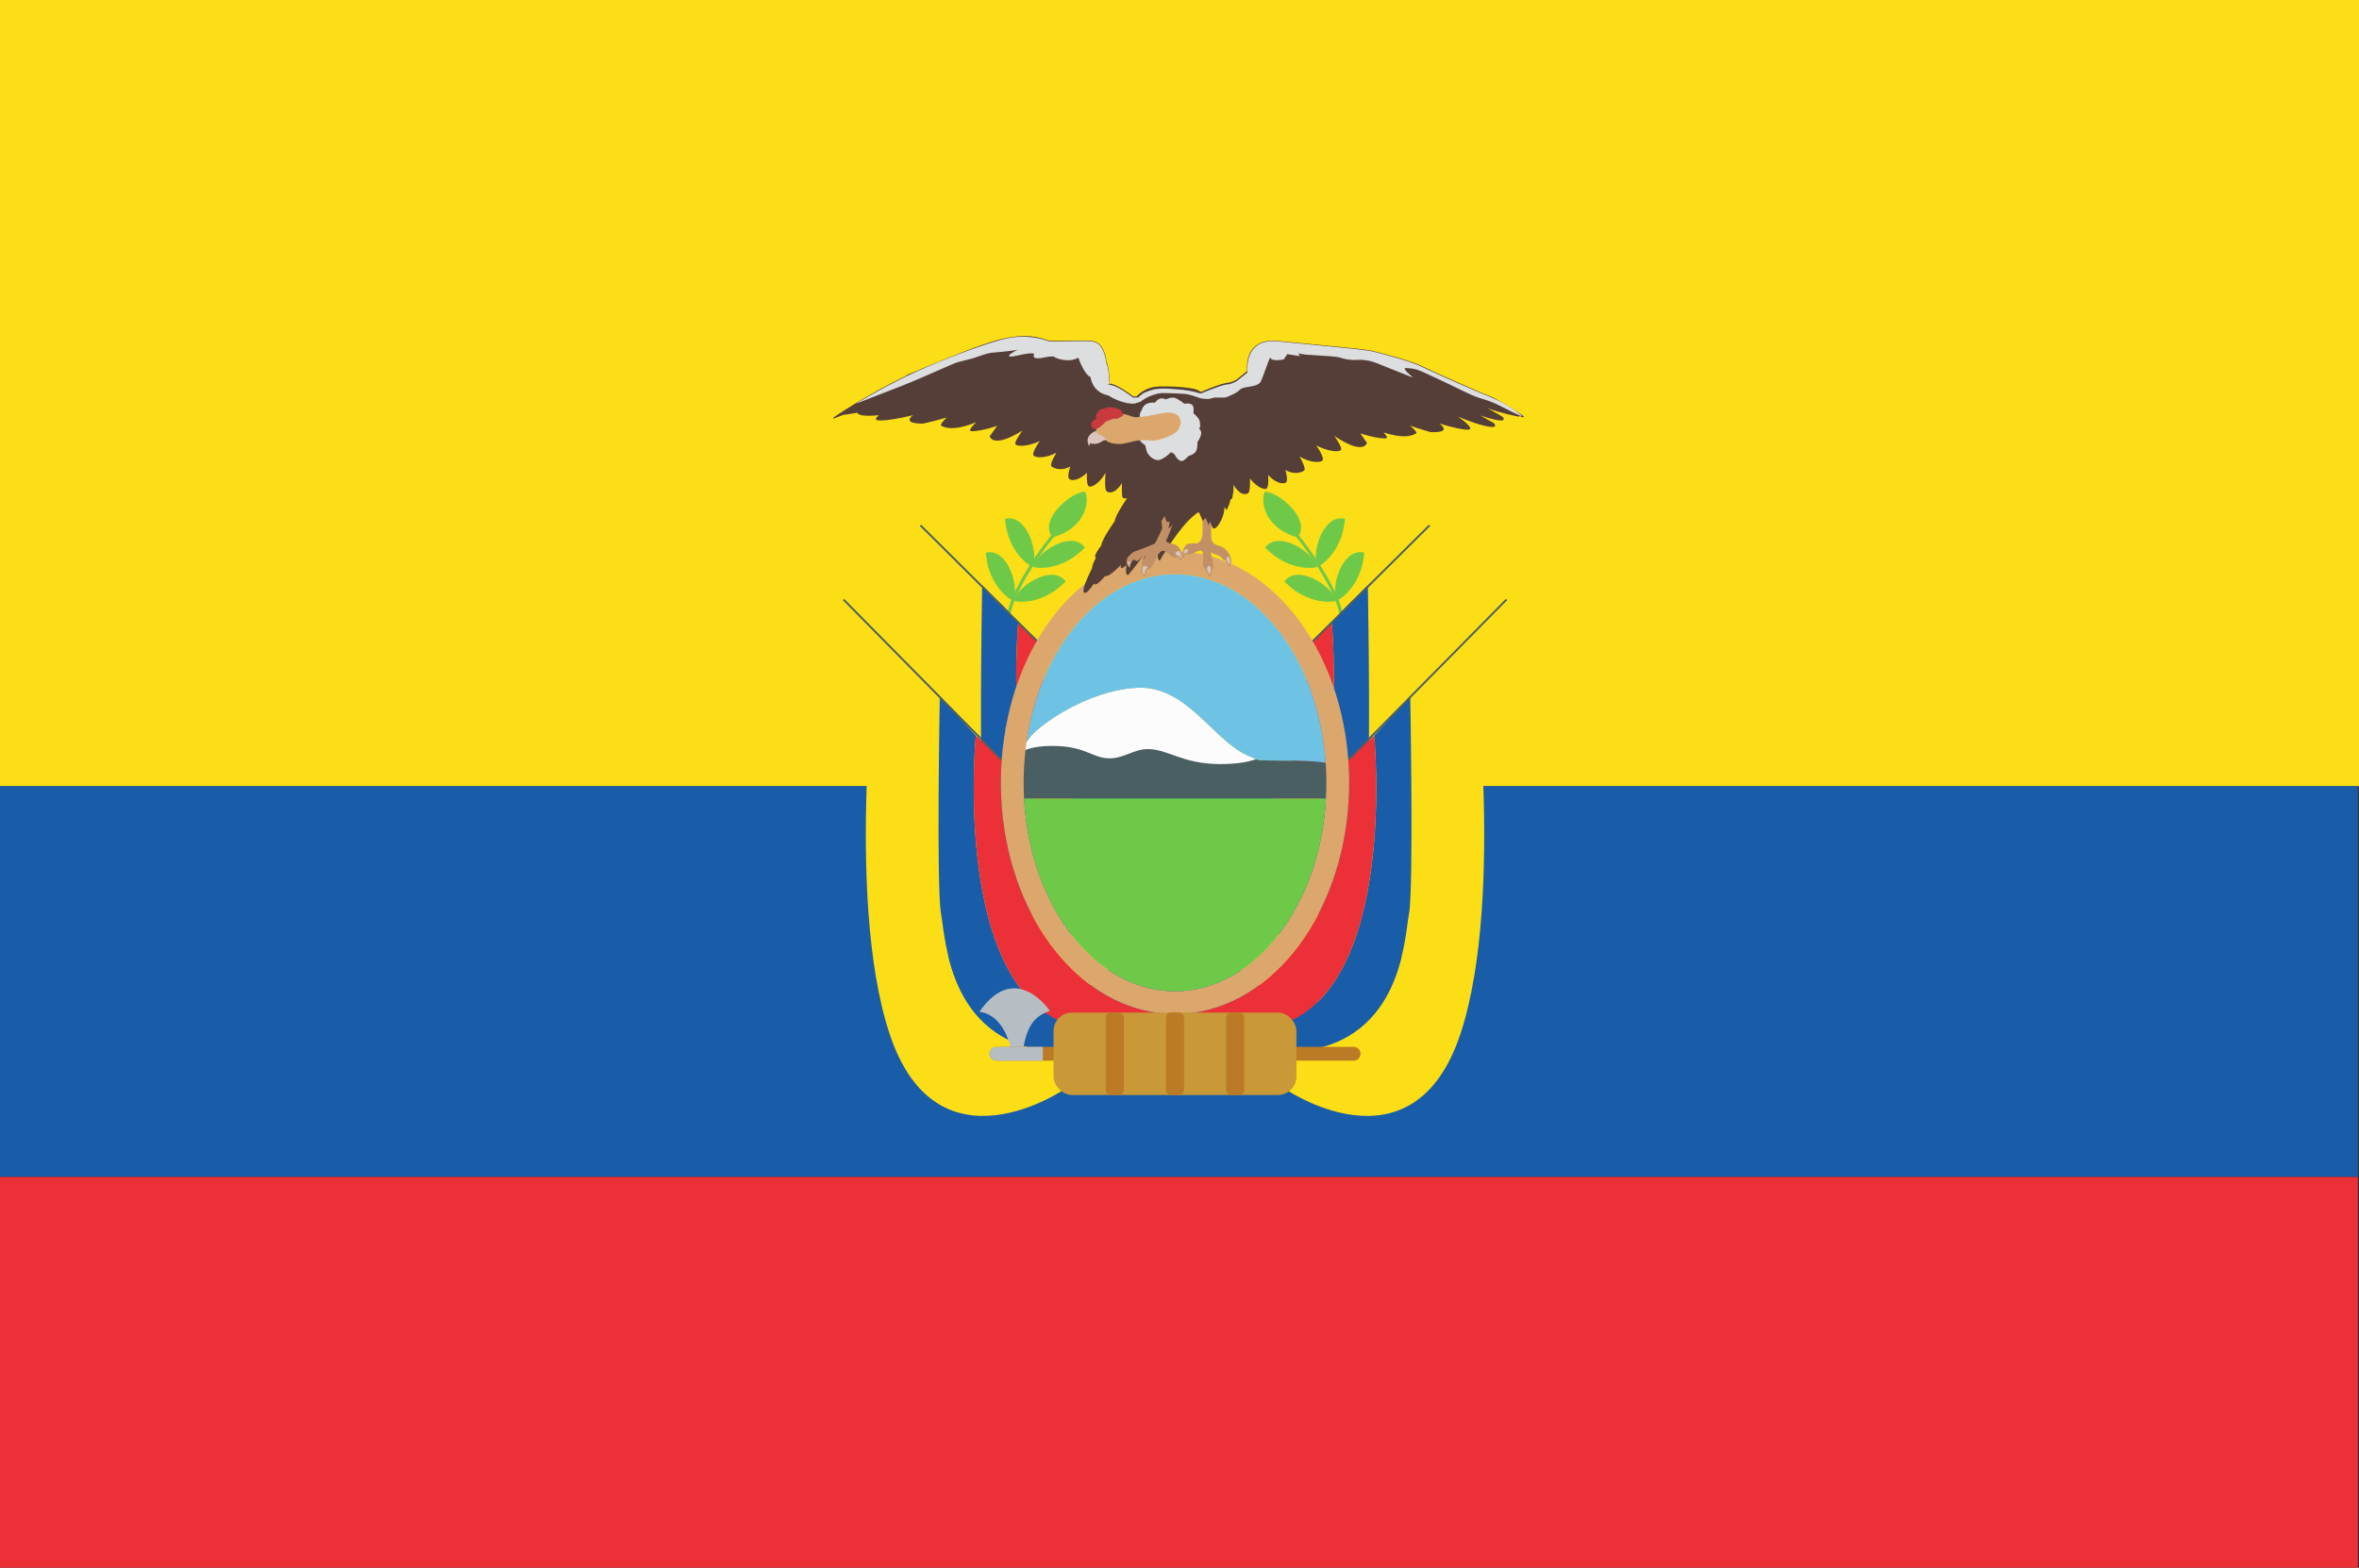 <?xml version="1.0" encoding="UTF-8"?><svg id="Layer_2" xmlns="http://www.w3.org/2000/svg" viewBox="0 0 883.84 587.48"><rect x="0" y="0" width="883.84" height="587.48" fill="#333333" stroke="none"/><defs><style>.cls-1{fill:#6fc949;}.cls-2{fill:#dddedf;}.cls-3{fill:#4a5f62;}.cls-4{fill:#c19067;}.cls-5{fill:#ec3037;}.cls-6{fill:#c9393e;}.cls-7{fill:#b6bec3;}.cls-8{fill:#c99837;}.cls-9{fill:#fcde17;}.cls-10{fill:#dac4bd;}.cls-11{fill:#195da9;}.cls-12{fill:#6ec3e5;}.cls-13{fill:#553e38;}.cls-14{fill:#bb7a26;}.cls-15{fill:#dca76c;}.cls-16{fill:#fcfcfc;}</style></defs><g id="Layer_1-2"><rect class="cls-9" width="883.84" height="294.61"/><rect class="cls-11" y="294.61" width="883.4" height="146.44"/><rect class="cls-5" y="441.05" width="883.4" height="146.44"/><path class="cls-1" d="m377.76,234.88c-.27-.57-.44-1.25-.51-2-.88-9.8,16.16-33.18,21.5-37.56l.76.93c-5.84,4.78-21.86,27.69-21.07,36.52.06.61.19,1.15.4,1.59l-1.09.51Z"/><path class="cls-1" d="m379.75,225.06c-1.02,0-9.28-5.31-10.38-17.46-.01-.17-.03-.33-.05-.5.35-.09.68-.15,1.02-.18,5.53-.5,9.34,7.06,9.89,13.15.17,1.9.02,3.66-.49,4.99Z"/><path class="cls-1" d="m379.75,225.06c.79.64,10.54,1.84,19.14-6.8.12-.12.24-.24.36-.36-.21-.29-.43-.55-.67-.79-3.94-3.92-11.7-.54-16.01,3.79-1.35,1.35-2.36,2.8-2.81,4.15Z"/><path class="cls-1" d="m386.97,212.36c-1.02,0-9.28-5.31-10.38-17.46-.01-.17-.03-.33-.05-.5.35-.09.68-.15,1.02-.18,5.53-.5,9.34,7.06,9.89,13.15.17,1.9.02,3.66-.49,4.99Z"/><path class="cls-1" d="m386.97,212.36c.79.64,10.54,1.84,19.14-6.8.12-.12.24-.24.36-.36-.21-.29-.43-.55-.67-.79-3.94-3.92-11.7-.54-16.01,3.79-1.35,1.35-2.36,2.8-2.81,4.15Z"/><path class="cls-1" d="m406.53,184.21c1.58,2.51,1.11,12.9-11.27,16.89-.16.05-.77.17-.92.26-4.1-4.84,1.99-12.18,7.47-15.44,1.64-.98,3.29-1.6,4.71-1.71Z"/><path class="cls-1" d="m502.72,234.88c.27-.57.44-1.25.51-2,.88-9.8-16.16-33.18-21.5-37.56l-.76.93c5.84,4.78,21.86,27.69,21.07,36.52-.06.61-.19,1.15-.4,1.59l1.09.51Z"/><path class="cls-1" d="m500.72,225.06c1.02,0,9.28-5.31,10.38-17.46.01-.17.03-.33.05-.5-.35-.09-.68-.15-1.02-.18-5.53-.5-9.34,7.06-9.89,13.15-.17,1.9-.02,3.66.49,4.99Z"/><path class="cls-1" d="m500.72,225.06c-.79.64-10.54,1.84-19.14-6.8-.12-.12-.24-.24-.36-.36.21-.29.43-.55.67-.79,3.94-3.92,11.7-.54,16.01,3.79,1.35,1.35,2.36,2.8,2.81,4.15Z"/><path class="cls-1" d="m493.5,212.36c1.02,0,9.28-5.31,10.38-17.46.01-.17.03-.33.05-.5-.35-.09-.68-.15-1.02-.18-5.53-.5-9.34,7.06-9.89,13.15-.17,1.9-.02,3.66.49,4.99Z"/><path class="cls-1" d="m493.5,212.36c-.79.64-10.54,1.84-19.14-6.8-.12-.12-.24-.24-.36-.36.21-.29.43-.55.67-.79,3.94-3.92,11.7-.54,16.01,3.79,1.35,1.35,2.36,2.8,2.81,4.15Z"/><path class="cls-1" d="m473.94,184.21c-1.58,2.51-1.11,12.9,11.27,16.89.16.05.77.17.92.26,4.1-4.84-1.99-12.18-7.47-15.44-1.64-.98-3.29-1.6-4.71-1.71Z"/><path class="cls-9" d="m415.54,365.25s-48.56,34.13-66.46-20.57c-16.24-49.68-5.18-140.17-4.26-147.35.04-.3.06-.46.06-.46l8.76,8.2,14.34,14.24c0,.27,0,.6-.02.99-.18,11.12-1.12,70.76.49,79.67,1.79,9.84,2.94,50.12,44.82,51.82l.18,1.09,2.08,12.38Z"/><path class="cls-11" d="m418.05,342.11l-1.56,3.66-3.03,7.1-.18-1.09c-41.88-1.7-43.03-41.97-44.82-51.82-1.61-8.91-.68-68.55-.49-79.67.01-.39.01-.72.02-.99l8.19,8.13,5.34,5.83s-.01.15-.04.43c-.6,6.98-7.47,95.85,36.58,108.42Z"/><path class="cls-5" d="m416.48,345.77l1.56-3.66c-45.86-13.08-36.54-108.85-36.54-108.85l9.69,9.06c-.21,2.82-.32,5.69-.32,8.59,0,.74,0,1.47.02,2.2.02,1.24.06,2.46.14,3.68,2.14,42.55,27.41,76.68,59.26,80.43l7.08,8.63-40.89-.08Z"/><polygon class="cls-3" points="391.45 242.59 390.94 243.1 381.47 233.7 367.96 220.29 344.82 197.32 344.62 197.12 344.88 196.87 345.13 196.62 353.64 205.06 367.98 219.3 376.17 227.43 390.79 241.95 391.2 242.34 391.45 242.59"/><path class="cls-9" d="m399.65,407.65s-48.56,34.13-66.46-20.57c-16.93-51.76-4.2-147.81-4.2-147.81l23.12,21.64s-1.33,71.62.46,81.46c1.78,9.84,2.94,50.12,44.82,51.82l.18,1.09,2.08,12.38Z"/><path class="cls-11" d="m402.16,384.52l-1.56,3.66-3.03,7.1-.18-1.09c-41.88-1.7-43.03-41.97-44.82-51.82-1.79-9.84-.46-81.46-.46-81.46l13.51,14.76s-9.32,95.77,36.54,108.85Z"/><path class="cls-5" d="m400.59,388.17l1.56-3.66c-45.86-13.08-36.54-108.85-36.54-108.85l9.69,9.06c-.21,2.82-.32,5.69-.32,8.59,0,.74,0,1.47.02,2.2.02,1.24.06,2.46.14,3.68,2.14,42.55,27.41,76.68,59.26,80.43l7.08,8.63-40.89-.08Z"/><polygon class="cls-3" points="375.05 284.98 315.79 224.92 316.3 224.42 375.55 284.47 375.05 284.98"/><path class="cls-9" d="m464.93,365.25s48.56,34.13,66.46-20.57c16.24-49.68,5.18-140.17,4.26-147.35-.04-.3-.06-.46-.06-.46l-8.76,8.2-14.34,14.24c0,.27,0,.6.02.99.18,11.12,1.12,70.76-.49,79.67-1.79,9.84-2.94,50.12-44.82,51.82l-.18,1.09-2.08,12.38Z"/><path class="cls-11" d="m462.42,342.11l1.56,3.66,3.03,7.1.18-1.09c41.88-1.7,43.03-41.97,44.82-51.82,1.61-8.91.68-68.55.49-79.67-.01-.39-.01-.72-.02-.99l-8.19,8.13-5.34,5.83s.01.15.04.43c.6,6.98,7.47,95.85-36.58,108.42Z"/><path class="cls-5" d="m463.99,345.77l-1.56-3.66c45.86-13.08,36.54-108.85,36.54-108.85l-9.69,9.06c.21,2.82.32,5.69.32,8.59,0,.74,0,1.47-.02,2.2-.02,1.24-.06,2.46-.14,3.68-2.14,42.55-27.41,76.68-59.26,80.43l-7.08,8.63,40.89-.08Z"/><polygon class="cls-3" points="489.03 242.59 489.53 243.1 499 233.7 512.51 220.29 535.65 197.32 535.85 197.12 535.59 196.87 535.34 196.62 526.83 205.06 512.49 219.3 504.3 227.43 489.68 241.95 489.27 242.34 489.03 242.59"/><path class="cls-9" d="m480.83,407.65s48.56,34.13,66.46-20.57c16.93-51.76,4.2-147.81,4.2-147.81l-23.12,21.64s1.33,71.62-.46,81.46c-1.78,9.84-2.94,50.12-44.82,51.82l-.18,1.09-2.08,12.38Z"/><path class="cls-11" d="m478.32,384.52l1.56,3.66,3.03,7.1.18-1.09c41.88-1.7,43.03-41.97,44.82-51.82,1.79-9.84.46-81.46.46-81.46l-13.51,14.76s9.32,95.77-36.54,108.85Z"/><path class="cls-5" d="m479.88,388.17l-1.56-3.66c45.86-13.08,36.54-108.85,36.54-108.85l-9.69,9.06c.21,2.82.32,5.69.32,8.59,0,.74,0,1.47-.02,2.2-.02,1.24-.06,2.46-.14,3.68-2.14,42.55-27.41,76.68-59.26,80.43l-7.08,8.63,40.89-.08Z"/><polygon class="cls-3" points="505.42 284.98 564.68 224.92 564.18 224.42 504.92 284.47 505.42 284.98"/><path class="cls-3" d="m505.49,293.32c0,1.98-.05,3.94-.16,5.88h-130.19c-.07-1.22-.11-2.44-.14-3.68,2.35-3.75,4.69-9.2,7.33-13.89.74-1.32,1.51-2.58,2.3-3.73.59-.84,1.19-1.62,1.82-2.33.21-.23.42-.46.63-.67,6.04-6.05,24.01-17.2,40.39-17.2,17.44,0,27.42,19.85,39.9,25.36l3.29,1.41.6.26c2.33.25,5.23.27,8.41.27h1.98c4.84,0,10.17.05,15.03.81,3.18.5,6.16,1.3,8.69,2.59.07,1.62.11,3.26.11,4.91Z"/><path class="cls-16" d="m470.66,284.48c-2.8.93-6.49,1.84-13.43,1.84-14.27,0-19.56-5.61-27.18-5.61-5.16,0-9,3.43-14.12,3.47-.02,0-.05,0-.07,0-6.75,0-8.97-4.66-21.47-4.66-5.38,0-8.09.76-10.16,1.47-.68.23-1.29.45-1.9.64.74-1.32,1.51-2.58,2.3-3.73.59-.84,1.19-1.62,1.82-2.33.21-.23.42-.46.63-.67,6.04-6.05,24.01-17.2,40.39-17.2,17.44,0,27.42,19.85,39.9,25.36l3.29,1.41Z"/><path class="cls-15" d="m505.38,288.41c-1.91-45.58-30.35-81.75-65.14-81.75s-61.69,34.24-64.94,78.06c-.21,2.82-.32,5.69-.32,8.59,0,.74,0,1.47.02,2.2.02,1.24.06,2.46.14,3.68,2.14,42.55,27.41,76.68,59.26,80.43,1.92.23,3.87.35,5.84.35,34.55,0,62.82-35.66,65.09-80.77.11-1.94.16-3.9.16-5.88,0-1.65-.04-3.29-.11-4.91Zm-8.58,10.79c-2.19,40.34-26.72,72.24-56.56,72.24-9.79,0-19.01-3.43-27.06-9.47-8.99-6.75-16.51-16.76-21.73-28.85-3.25-7.52-5.61-15.85-6.87-24.72-.43-3.01-.73-6.07-.9-9.2-.1-1.94-.16-3.9-.16-5.88,0-4.2.24-8.31.71-12.32.11-1.04.25-2.06.4-3.09,5.21-35.73,28.17-62.71,55.61-62.71,29.44,0,53.71,31.05,56.45,70.63.18,2.47.26,4.97.26,7.5,0,1.98-.06,3.94-.16,5.88Z"/><path class="cls-12" d="m496.69,285.82c-4.86-.76-10.19-.81-15.03-.81h-1.98c-3.17,0-6.07-.02-8.41-.27l-.6-.26-3.29-1.41c-12.49-5.51-22.47-25.36-39.9-25.36-16.39,0-34.36,11.15-40.39,17.2-.21.21-.42.43-.63.67-.63.7-1.23,1.49-1.82,2.33,5.21-35.73,28.17-62.71,55.61-62.71,29.44,0,53.71,31.05,56.45,70.63Z"/><path class="cls-1" d="m496.8,299.2c-2.19,40.34-26.72,72.24-56.56,72.24s-54.38-31.9-56.57-72.24h113.13Z"/><path class="cls-7" d="m378.78,393.38s-2.04-12.95-11.83-14.24c13.59-19.58,26.4-.32,26.4-.32-5.92,1.95-8.64,5.78-10.06,14.68l-4.52-.12Z"/><path class="cls-14" d="m509.74,394.89c0,.71-.29,1.37-.76,1.83-.47.47-1.12.76-1.83.76h-133.82c-1.43,0-2.59-1.17-2.59-2.6,0-.72.29-1.37.76-1.83.47-.47,1.11-.76,1.83-.76h133.82c1.43,0,2.6,1.16,2.6,2.6Z"/><path class="cls-7" d="m390.73,392.82v4.13c0,.19-.05.38-.15.53h-17.26c-1.43,0-2.59-1.17-2.59-2.6,0-.72.29-1.37.76-1.83.47-.47,1.11-.76,1.83-.76h17.27c.09.16.14.33.14.53Z"/><rect class="cls-8" x="394.73" y="379.44" width="91" height="30.89" rx="6.91" ry="6.91"/><rect class="cls-14" x="436.85" y="379.44" width="6.76" height="30.89" rx="1.88" ry="1.88"/><rect class="cls-14" x="414.29" y="379.44" width="6.76" height="30.89" rx="1.88" ry="1.88"/><rect class="cls-14" x="459.42" y="379.44" width="6.76" height="30.89" rx="1.88" ry="1.88"/><path class="cls-13" d="m446.47,184.36l1.37-6.73-.33-.07-.08.42-4.32,6.65h0l-.15-.07c-.21.44-.8,1.72-1.55,3.41l-2.05,2.88-.29-3.84-1.16,1.64,1.44-7.11-.16-.03h0s0,0,0,0l-.16-.03-.08.42-1.61,2.47c.92-1.99.78-2.07.65-2.15-.07-.04-.18-.1-.67.52l-.05-.09h0s0,0,0,0l-.07-.13s-.07.04-.11.07c-.06-.19-.15-.36-.27-.52-.93-1.19-3.25-1.05-4.54-.87-.02-.04-.04-.08-.07-.11-1.29-1.65-5.28-.75-5.45-.71l.04.16h0l-.1.43-.13-.1c-.94,1.2-8.25,10.63-8.96,14.45-2.44,3.54-4.87,7.44-5,9.06-1.47,1.94-2.46,3.58-2.29,4.31.04.16.14.27.27.35-.91,1.68-1.48,3.07-1.4,3.78-1.98,3.96-3.72,8.02-3.17,9.06.1.19.27.3.48.31.01,0,.03,0,.04,0,.72,0,1.91-1.4,3.31-3.49.08.16.21.27.4.31.04,0,.07.01.11.01.74,0,2.1-1.28,3.72-3.2.04.02.06.05.1.06.06.02.13.03.21.03,1,0,3.17-1.78,5.67-4.24-.31.97-.15,1.09-.04,1.16.05.04.12.06.2.06.04,0,.09,0,.15-.02.33-.08.92-.47,1.68-1.08-.33,1.84-.3,3.24.37,3.68l.15.1.12-.13c.05-.06,3.21-3.61,6.19-8.09-.88,3.13-1.28,5.86-.3,6.51l.15.1.12-.13c.05-.05,2.4-2.7,4.96-6.3-.11,1.22.02,2.13.53,2.47l.19.12.11-.2c.07-.12,7.02-12.4,13.05-17.02,1.6-1.51,2.85-1.43,3.77-1.38.85.05,1.59.09,1.82-1.35.31-2.02-4.18-4.56-6.76-5.83Zm-9.32-1.43s0-.02,0-.02c.02-.01.04-.03.05-.04-.02.02-.03.05-.05.07Z"/><g id="condor"><path class="cls-13" d="m429.84,175.05l-.06-.12c1.06-3.16,1.73-6.93,1.79-8.3.02-.51-.14-.88-.48-1.09-.43-.27-1.12-.23-1.87-.04.02-.19.03-.35.04-.49.04-.8-.39-1.1-.76-1.21-.6-.18-1.5,0-2.39.31.01-.13.02-.25.03-.35.02-.51-.14-.88-.48-1.09-.76-.47-2.27,0-3.52.52-.04-.1-.09-.19-.15-.26-.11-.12-.26-.21-.44-.28.04-.35.06-.64.07-.81.01-.45-.2-.68-.38-.78-.72-.43-2.4.2-3.72.82-.1-.27-.27-.49-.51-.65-.83-.56-2.31-.3-3.51.07,0-.59-.2-1.04-.61-1.32-.28-.19-.63-.28-1.01-.31.35-.54.7-1.08,1.03-1.62.08.85.31,1.49.76,1.72.38.19.76.29,1.13.29s.76-.1,1.13-.3c1.1-.6,1.99-1.98,2.67-3.55.39-.3.79-.62,1.18-.95-.14.81-.14,1.52.08,2.01.21.46.54.71.98.75.04,0,.08,0,.13,0,.09,0,.19-.01.29-.03-.02.15-.03.3-.02.44.03.59.33.78.59.83.06.01.12.02.19.02,1.87,0,6.71-4.71,7.19-5.65.11-.22.12-.46.03-.71-.3-.82-1.7-1.6-2.52-2l1.69-1.32c.22.07.36.11.36.11l.12-.37s-.05-.02-.11-.03l.04-.03-.24-.31-.26.2c-.84-.24-2.44-.64-3.79-.65-.61-.48-5.63-4.35-8.51-4.75-.22-.03-.41-.06-.56-.08.04,0,.07,0,.11,0h.2s0-.2,0-.2c-.05-1.17-.34-6.87-1.19-7.75-.07-.86-.77-7.44-5.27-7.97-2.26-.27-5.96-.17-9.22-.09-3.41.09-6.63.17-7.56-.17l-.23-.08c-2.14-.79-7.84-2.89-18.33-.06-6.83,1.85-17.53,6.19-25.25,9.42-1.86.73-3.71,1.52-5.54,2.33-1.79.75-3.03,1.27-3.26,1.33l-.15.04-.05.23c-14.99,7.12-27.41,15.7-27.56,15.81l.17.34c.29-.1,1.59-.61,3.59-1.4.85-.1,2.88-.36,5.33-.81,0,.01,0,.03,0,.04.25.69,1.46,1.05,3.72,1.1.2,0,.41,0,.63,0,1.09,0,2.32-.07,3.71-.24-.55.48-.95.91-1.1,1.28-.07.17-.02.34.13.46.23.18.79.27,1.64.27,2.32,0,6.74-.68,12.11-1.98-.86.64-1.4,1.27-1.3,1.81.15.87,1.69,1.31,4.9,1.37.1-.02,3.78-.8,9.04-2.31-1.23,1.15-2.31,2.35-2.2,2.89.03.17.15.29.33.34.09.03.19.07.32.12.62.24,1.64.63,3.4.63,1.97,0,4.88-.49,9.22-2.23-1.26,1.22-2.35,2.42-2.34,2.94,0,.15.07.25.13.3.11.09.39.14.82.14,1.54,0,5-.6,9.2-1.99l-2.74,3.78-.05.07.02.08s.2.91,1.32,1.35c.38.15.86.25,1.47.25,1.8,0,4.73-.87,9.46-3.78-1.55,2.11-2.99,4.37-2.64,5.07.15.29.55.48,1.2.57.29.04.63.07.99.07,1.72,0,4.19-.51,6.9-1.77-1.31,1.95-2.55,4.06-2.43,5.03.03.22.11.39.26.5.43.34,1.28.53,2.3.53.44,0,.92-.03,1.41-.1.97-.14,2.72-.53,4.74-1.64-1.22,2.08-2.47,4.57-1.86,5.14.34.32,1.56,1.06,3.38,1.06.21,0,.43-.01.66-.03.84-.08,1.86-.34,3.01-.93-.52,1.62-.96,3.45-.61,4.32.1.25.26.42.47.51.31.13.67.2,1.08.2,1.4,0,3.33-.81,5.27-2.73-.1,2.54.05,4.94.89,5.15.09.02.2.04.31.04,1.37,0,3.9-1.79,5.8-5.17-.18,2.27-.39,6.41.45,6.98.24.16.67.38,1.28.38.21,0,.43-.03.68-.09,1.25-.32,2.51-1.47,3.74-3.4-.07,2.44-.06,4.98.23,5.37.16.22.58.37,1.12.37.31,0,.65-.05,1.01-.16.82-.25,2.51-1.11,3.24-3.94.37,2.69,1.03,5.73,2.1,5.98.12.03.24.04.37.04.59,0,1.27-.29,1.97-.84,1.25-.99,2.51-2.87,2.51-4.54,0-2.46-2.89-8-3.01-8.23Z"/><path class="cls-13" d="m569.6,155.08c-3.91-2.55-9.06-5.77-11.43-6.63-3.92-1.42-23.36-10.22-26.36-11.67-2.96-1.43-15.66-5.05-19.26-5.61-3.02-.47-16.52-1.77-28.43-2.91l-5.36-.52c-4.02-.39-7.06.47-9.04,2.55-2.98,3.13-2.55,7.94-2.45,8.75-.46.38-2.69,2.19-3.72,2.99-1.03.8-2.91,1.32-3.2,1.4-1.98-.28-11.74,3.98-12.16,4.17l-.32.14.12.08-.78,1.02,1.96,3.1h.12s1.55-.13,3.28-.25c0,0-.01.02-.01.03-.12.3-.12.59,0,.86.28.59,1.86,2.39,3.64,4.04-.06.3-.04.62.11.98.29.7,1.12,2.36,2.27,4.37.09.29.17.58.27.88-.6-.14-1.15-.15-1.52.06-.35.2-.53.56-.52,1.07,0,.1,0,.23.01.36-1.01-.4-2.07-.65-2.67-.3-.35.2-.53.56-.52,1.07,0,.14,0,.3.02.48-.73-.21-1.42-.28-1.86-.03-.35.2-.53.56-.52,1.07.03,2.34,1.57,11.76,4.11,13.18.23.13.47.19.7.19.01,0,.03,0,.04,0,0,.13,0,.25,0,.38.01,4.87,2.36,6.22,3.37,6.57.39.14.77.2,1.1.2.49,0,.86-.13,1.02-.32.3-.38.39-2.91.41-5.35,1.17,1.99,2.39,3.19,3.63,3.56.28.08.54.12.77.12.55,0,.96-.19,1.19-.33.72-.45.78-3.34.72-5.54,1.82,2.49,4.31,3.95,5.65,3.95.08,0,.15,0,.22-.01,1.07-.15,1.09-2.99.94-5.25,2,2.2,4.03,3.12,5.48,3.12.35,0,.67-.05.94-.15.21-.08.38-.24.49-.49.38-.85.01-2.7-.45-4.34,1.14.64,2.16.94,3,1.05.32.04.62.06.9.06,1.67,0,2.8-.63,3.14-.92.63-.54-.54-3.09-1.69-5.22,2,1.2,3.75,1.67,4.73,1.85.6.11,1.18.16,1.7.16.88,0,1.59-.15,1.99-.44.15-.11.24-.27.27-.49.14-.99-1.12-3.23-2.43-5.24,3.06,1.59,5.82,2.16,7.44,2.16.21,0,.41,0,.58-.03.64-.07,1.04-.25,1.2-.52.38-.68-.99-3.01-2.47-5.18,4.82,3.24,7.77,4.18,9.55,4.18.51,0,.93-.08,1.26-.2,1.12-.4,1.35-1.26,1.36-1.3l.02-.09-2.47-3.52c4.06,1.29,7.4,1.85,8.94,1.85.46,0,.75-.05.87-.14.06-.05.13-.14.13-.3,0-.35-.5-1.01-1.23-1.78,3.43,1.1,5.89,1.45,7.66,1.45,2.14,0,3.29-.51,3.96-.81.12-.05.23-.1.32-.13.24-.09.3-.26.32-.36.07-.54-1.09-1.65-2.39-2.71,4.53,1.55,7.62,2.39,7.72,2.42.41.02.8.02,1.16.02,2.4,0,3.61-.35,3.77-1.09.13-.6-.55-1.36-1.6-2.14,4.82,1.49,8.65,2.31,10.44,2.31.47,0,.8-.06.97-.17.16-.11.22-.27.16-.45-.33-1.01-2.39-2.71-4.58-4.28,4.47,1.92,7.82,2.96,10.27,3.51,1.23.27,2.03.37,2.56.37.7,0,.92-.18,1.01-.37.22-.45-.43-1.02-.59-1.15l-4.9-2.78c2.04.71,3.75,1.19,5.15,1.5,1.23.27,2.03.37,2.56.37.7,0,.92-.18,1.01-.37.22-.45-.43-1.02-.59-1.15l-5.43-3.08c5,1.92,11.46,3.13,11.82,3.2l.12-.29s.08.04.09.05c.76.34,1.11.45,1.29.45.13,0,.17-.06.2-.12.11-.19.03-.35-1.22-1.16Zm-43.7-17.98c.1-.17.42-.2.91-.11.05.01.11.02.16.04l-1.12.29c0-.09.02-.16.05-.22Zm-14.86-2.34c-.26-.11-.51-.22-.76-.32.9.04,1.8.17,2.72.38l-1.96-.05Zm-28.46-2.29v.1s-.01.01-.01.02c-.14-.02-.27-.04-.41-.05l.15-.23.42.07-.16.1Zm-6.66,1.2s0-.01,0-.01c0,0,0,0,0,0,0,0,0,0-.01,0Zm-8.7,39.9l-.05-.13s.07.05.1.07c-.02.02-.03.03-.05.05Zm9.31-2.31s.07.1.11.15l-.13-.05s.02-.07.03-.1Z"/><path class="cls-10" d="m458.92,209.36s1.77,2.2,1.55,2.92c0,0,1.82-1.83-.52-4.44l-1.03,1.52h0Z"/><path class="cls-4" d="m460.61,212.42l-.32-.19c.13-.43-.81-1.86-1.51-2.74l-.09-.11,1.25-1.85.17.19c2.44,2.71.53,4.69.52,4.7Zm-1.45-3.06c.34.44,1.2,1.58,1.45,2.4.35-.61.76-1.91-.65-3.59l-.8,1.19Z"/><path class="cls-10" d="m444.29,205.18h1.06l.4.99-.15.92-.92.42s-1.51-.38-1.14,1.41c0,0-.71-3.3.74-3.74h0Z"/><path class="cls-4" d="m443.36,208.96c-.03-.14-.73-3.48.88-3.97h.06s1.19,0,1.19,0l.47,1.16-.18,1.07-1.07.49-.07-.02s-.5-.12-.77.14c-.24.23-.2.7-.13,1.05l-.38.08Zm.96-3.59c-.66.23-.78,1.26-.74,2.2,0,0,.02-.02.03-.03.35-.33.87-.28,1.06-.25l.76-.35.13-.76-.33-.82h-.9Z"/><path class="cls-10" d="m451.78,212.57l1.1-1.21,1.18.62s-.49,3.19-.67,3.43c-.19.24-.22.27-.22.37s-.19-.6-.54-1.01c-.35-.4-.72-2.16-.84-2.2h0Z"/><path class="cls-4" d="m453.15,215.98c-.13,0-.18-.12-.22-.23-.07-.19-.23-.59-.45-.85-.22-.25-.41-.84-.63-1.59-.06-.21-.14-.47-.19-.58l-.23-.07,1.4-1.55,1.44.76-.02.14c-.15.97-.52,3.27-.71,3.52l-.04.05c-.07.09-.13.17-.14.19v.16l-.16.04s-.03,0-.04,0Zm-1.13-3.39c.05.12.11.31.2.61.15.49.37,1.23.55,1.44.18.21.32.48.42.7h0s.04-.05.04-.05c.1-.18.39-1.74.61-3.2l-.92-.49-.9.99Z"/><path class="cls-10" d="m440.33,208.6l-.54-1.61.63-.85h1.27s.54.24.54.24c0,0,1.02,2.33.13,3.55,0,0-.38-1.31-.81-1.49,0,0-.94-.15-1.21.17h0Z"/><path class="cls-4" d="m442.27,210.36l-.11-.38c-.14-.49-.46-1.27-.7-1.37-.29-.04-.85-.04-.99.11l-.22.27-.68-2.04.75-1.01,1.41-.02.64.3.03.07c.04.1,1.05,2.45.11,3.74l-.23.32Zm-1.21-2.16c.23,0,.43.03.5.04.37.15.66.75.82,1.19.38-1.05-.19-2.58-.32-2.91l-.43-.2h-1.13s-.51.7-.51.7l.43,1.28c.19-.08.42-.1.63-.1Z"/><path class="cls-10" d="m428.46,211.38s-1.79,2.98.53,4.48c0,0-.14-2.78,1.67-3.38l-2.2-1.1h0Z"/><path class="cls-4" d="m429.21,216.22l-.32-.21c-2.45-1.58-.61-4.71-.59-4.74l.09-.15,2.79,1.39-.45.15c-1.65.54-1.54,3.16-1.54,3.19l.02.38Zm-.66-4.59c-.3.58-1.19,2.6.26,3.83.03-.75.24-2.34,1.41-3.01l-1.67-.83Z"/><path class="cls-10" d="m422.32,210.17l1.61-.42.15.06s-1.06,2.05-.77,2.54c.29.5-1.44-.9-1-2.19h0Z"/><path class="cls-4" d="m423.34,212.65c-.05,0-.12-.02-.19-.07-.43-.28-1.37-1.42-1.01-2.48l.03-.1,1.78-.46.41.17-.1.19c-.49.94-.92,2.11-.78,2.35.1.18.05.28,0,.34-.03.03-.08.06-.14.06Zm-.86-2.32c-.16.64.28,1.33.61,1.69.04-.61.44-1.51.69-2.03l-1.31.34Z"/><path class="cls-4" d="m458.13,205.12c-.74-.38-1.39-.6-1.91-.77-.69-.23-1.19-.4-1.55-.79-.64-.7-.75-1.5-.86-2.36-.11-.84.03-8.21.03-8.28v-.18s-3.31-.36-3.31-.36v.22c0,.06.06,5.56.06,6.53,0,.83-.08,2.36-.65,3.22-.6.91-1.12,1.27-1.87,1.27h-.31c-1.52-.02-3.17.03-3.6.84-.44.84-.78,1.33-.78,1.34l.26.28c.22-.13.92-.46,1.25-.33.05.02.13.07.16.21.19.74-.5,1.4-.51,1.41l-.28.26.38.07c.06.01,1.45.25,2.73-.52,1.24-.73,1.88-.84,2.39-.84.39,0,.74.39.84.5.05.29.31,1.88.21,2.86-.1.95-.26,2.54.36,3.22.19.21.44.32.74.32h.13l.05-.12c.17-.42.53-1.05.78-1.12.09-.03.44.14.8.51.26.26.39.48.43.6,0,.1-.01.16-.01.16l.36.12c.05-.09.07-.19.05-.31.04-.63.13-2.41-.25-3.55-.32-.95-.52-1.97-.62-2.48,1.77.64,3.6,1.4,3.78,1.66.23.33,1.26,1.51,1.81,1.3.25-.09.29-.4.32-.69.04-.4.1-.69.36-.79.5-.18.75.23.78.28l.35-.17c-.05-.11-1.18-2.66-2.92-3.55Z"/><path class="cls-4" d="m442.39,206.28c-.04-.09-.92-2.15-2.86-2.46-1.98-.32-2.47-.75-2.58-.97-.03-.07-.07-.18.03-.36.44-.81,2.72-6.82,2.81-7.07l.04-.09-3.42-5.02-1.39,4.43v.05s.41,2.36.43,2.94c.01.53-2.46,5.63-2.76,5.93-.38.3-6.93,2.84-7.79,3.11-.83.27-2.38,2.1-2.56,2.3l-.04.04-.26,2.03.38-.31c.26-.22.78-.55,1.07-.5.06,0,.1.03.13.08l.15.22.17-.21s.69-.85,1.23-.56c.44.23.5.34.5.35,0-.01-.02-.07.03-.13l.26.28c.13-.09,1.29-.86,1.53-1.29.09-.16.14-.23.16-.26.13-.02.77-.14,1.46-.26-.45.47-.81.93-.92,1.28-.32,1.04-.41,2.02-.41,2.06l-.02.24.24-.03c.4-.05,1.52-.08,1.9.33.12.13.15.3.1.52l-.03.14.12.07s.1.05.23.05c.07,0,.15-.01.24-.04.61-.2,1.26-1.09,1.93-2.65,1.15-2.66,2.36-4.22,3.25-4.12.79.07,1.91.86,2.57,1.55.78.83,1.69,1.13,2.63.86l.25-.07-.15-.22c-.27-.42-.67-1.21-.58-1.58.02-.07.05-.11.11-.14.62-.33,1.6-.27,1.61-.27l.31.02-.12-.29Z"/><path class="cls-13" d="m462.9,170.14l.17-.02v-.21c-.1-.41-.91-4.02-1.56-4.59-.17-.15-.16-.26-.16-.29.02-.21.29-.42.38-.48l.14-.09-.06-.15c-.07-.16-1.65-4-2.69-4.71-.16-.11-.34-.27-.33-.43.01-.21.32-.4.43-.46l.2-.1-.12-.18c-.07-.11-1.78-2.76-3.05-3.59-.47-.31-.47-.45-.46-.45.01-.05.2-.13.38-.15l.25-.03-.08-.23c-.05-.15-1.35-3.72-4.4-5.41-.23-.24-2.14-2.17-4.13-2.73-2.01-.57-7.05-1.14-13.36-1.02-6.52.12-9.37,4.66-9.4,4.71l-.47,5.71.87-.59-1.27,6.03c-.11.74.16,1.73.46,2.87.34,1.28.73,2.72.77,4.33.03,1.04.09,2.08.2,3.08.34,3.2,1.09,6.07,2.23,8.53.03.06.06.16.08.27.08.3.14.5.33.53.04,0,.12,0,.2-.08.15.17.4.73.59,1.15.25.54.5,1.1.76,1.46.29,2.4.57,2.42.71,2.43.14,0,.23-.09.28-.2.25.38.76,1.41,1.51,3.09.04.1.12.31.22.57.83,2.17,1.04,2.48,1.33,2.43.08-.02.13-.06.17-.12.3,1.21.76,3.57.76,4.09v.63l1.62-2.36.68,2.21,1.15-.13-.41,2.57.4-.33c.36-.3,3.55-2.94,3.68-4.07.1-.9.21-1.62.24-1.83l1.1-1.08,1.63-2.54c1.31,1.03,4.25,3.49,4.63,4.41.49,1.21,1,2.31,1,2.32l.12.25,1.11-1.08,1.05,2.57.61-1.2.6,1.7.05-.1.25.69.05.08c.15.14.33.21.52.21.04,0,.08,0,.11,0,.57-.08,1.22-.74,1.98-2.01,1.56-2.61,1.75-4.72,1.84-5.73.01-.12.02-.22.03-.31.14.17.35.51.53.87l.17.34.18-.33c.07-.12,1.65-3.07,1.39-5.01-.1-.76.06-1,.16-1.07.2-.14.54.04.55.04l.27.15.02-.31c.01-.21.25-5.07,0-6.3-.04-.21-.06-.49.08-.63.15-.15.45-.11.55-.09l.26.06-.02-.26c-.04-.62-.39-6.04-.77-6.74-.07-.13-.04-.19-.03-.21.08-.16.45-.28.75-.32Z"/><path class="cls-2" d="m427.06,158.07s-.37-3.77.68-4.18c0,0,.37-3.46,4.98-2.99,0,0,1.56-2.58,4.05-1.22,0,0,2.37-1.15,3.74-.47,1.37.68,3.05,1.83,3.18,2.1,0,0,1.99-.41,2.93.34.94.75.5,3.19.5,3.19,0,0,2.24,1.72,2.43,3.23.19,1.52.19,2.13-.31,2.53,0,0,1,.81.81,1.97-.19,1.15-1.12,2.83-1.31,2.83s.12,3.01-.87,4.03c-1,1.02-1.93,1.22-2.37,1.36-.44.14-1.56,1.76-2.62,1.97-1.06.2-2.49-1.63-2.62-2.17-.12-.54-1.56-1.15-1.56-1.15,0,0-3.24,3.46-5.42,2.92-2.18-.54-3.24-2.37-3.43-2.71-.19-.34-.81-2.85-.81-2.85,0,0-2.43-1.43-2.24-2.78.19-1.36,1.18-2.99,1.18-2.99l-.94-2.94h0Z"/><path class="cls-10" d="m414.1,162.77c-.43-.7-2.17-1.65-2.24-1.69l-.07-.04-.08.02c-2.16.66-3.51,1.64-4.02,2.93-.56,1.43.15,2.69.18,2.74l.33.56.04-.65c.06-1.02,1.4-1.44,1.39-1.44h0c3.37-.45,4.43-2.16,4.48-2.23l.06-.1-.06-.1Z"/><path class="cls-10" d="m414.08,162.74l-.13-.14-.14.12s-1.63,1.34-2.8,1.69c-.26.08-.51.14-.73.19-.83.19-1.49.34-1.81,1.38l-.06.2.21.04s.55.11,1.23.11c.84,0,1.95-.15,2.85-.81,1.01-.74,1.44-.58,1.75-.47.07.03.14.05.2.06l.22.05v-.23c.02-.05.08-1.27-.78-2.21Z"/><path class="cls-15" d="m441.78,156.3c-.96-1.6-3.51-1.67-4.35-1.7-.12,0-.2,0-.23-.01h-.04s-.03,0-.03,0c-.05,0-5.03.86-6.35,1.16-1.33.3-4.33.6-5.32.6-.59,0-1.39-.29-2.17-.57-.56-.2-1.09-.39-1.55-.49-1.18-.24-4.86-.61-6.23.81-.8.83-1.43,1.32-1.88,1.68-.29.23-.52.41-.69.6-.09.1-.23.24-.41.41-.92.9-1.75,1.76-1.8,2.31-.05.47.15,1.03.48,1.4.27.3.6.45.97.45.73,0,2.34,1.66,2.39,1.95,0,.14.06.28.2.41.59.59,2.55,1.06,4.4,1.06.02,0,.04,0,.06,0,1.59,0,2.84-.33,4.17-.67,1.97-.51,4.02-1.04,7.49-.63,3.29.39,9.21-2.17,10.28-3.72.91-1.33,1.81-3.1.63-5.06Z"/><path class="cls-6" d="m420.81,155.63c0-.07-.09-1.72-1.72-2.37-1.61-.64-3.39-.69-3.99-.62-.34.04-.54.14-.74.23-.2.09-.4.19-.78.25-.69.11-1.41.41-1.61.5-.12,0-.21.15-.56.79-.12.22-.27.41-.41.59-.32.41-.65.83-.36,1.41.12.23.16.4.2.52-.48.19-1.5.68-1.88,1.48-.18.38-.19.79-.03,1.2.26.67.56,1.06.91,1.2.1.04.2.06.29.06.19,0,.35-.07.45-.11.03-.01.05-.02.06-.03.21-.04,1.26-.57,1.57-.74l2.19-2.04c.73-.29,2.57-1,2.78-1.06.17-.05.93,0,1.42.03h.06s2.15-1.17,2.15-1.17v-.12Z"/><path class="cls-2" d="m558.74,148.91c-4.23-1.67-9.82-4.14-11.65-4.95l-.14-.06c-3.91-1.73-12.44-5.55-15.35-6.96-2.95-1.43-15.43-5-18.94-5.55-3.57-.55-21.83-2.32-33.91-3.48-3.91-.38-6.89.47-8.84,2.52-3.12,3.26-2.59,8.56-2.52,9.15-.34.28-2.7,2.2-3.77,3.03-1.07.83-3.04,1.36-3.26,1.42-1.36-.23-6.93,1.97-10.12,3.3,0,0-.65.15-1.36-.09l-.21-.07c-.62-.21-1.03-.36-3.17-.76-1.59-.3-3.01-.41-4.27-.5-.63-.05-1.22-.09-1.77-.15-1.77-.2-4.17-.17-5.76-.05-1.56.12-2.86.62-4.23,1.15l-.34.13c-1.4.54-2.43,1.74-2.6,1.94-.1.01-.51.06-2,.06-.46-.36-5.58-4.35-8.49-4.75-.74-.1-1.09-.18-1.25-.22.19-.03.52-.06.8-.06h.1s0-.1,0-.1c-.03-.72-.33-6.99-1.19-7.71-.05-.63-.72-7.64-5.17-8.17-2.26-.27-5.96-.16-9.23-.07-3.4.1-6.6.19-7.54-.15-3.38-1.23-10.36-2.85-19.08.04-6.32,1.79-19.07,6.44-30.26,11.51-8.76,3.97-16.23,8.28-19.82,10.35-1,.58-1.78,1.03-2.1,1.18-.02,0-.04.02-.06.03-.04.02-.06.03-.08.03h0c-.1.07-.09.09-.08.12l.05.08.09-.02c.05-.01.15-.06.32-.14.65-.26,2.29-.89,4.38-1.7,2.96-1.14,7.01-2.7,11.54-4.48,5.01-1.97,10.67-4.47,15.22-6.47,1.87-.82,3.48-1.54,4.74-2.07,1.05-.45,2.82-.88,4.38-1.26.83-.2,1.61-.39,2.25-.57.96-.27,1.9-.6,2.81-.91,1.94-.67,3.77-1.3,5.59-1.39.07,0,5.98-.45,8.8-1.02-1.31.67-3.37,1.83-3.19,2.33.09.25.56.42,3.38-.22,5.05-1.15,5.89-.75,6.01-.53.09.15-.12.37-.12.37l-.02.03s-.18.43.11.78c.44.53,1.65.58,3.61.16,2.96-.65,3.87-.41,4.15-.21.09.07.1.12.1.12v.06l.05.03s4.84,2.24,8.68.03c.3.88,2.27,6.32,4.6,7.28.06.62.78,5.72,6.65,6.88.32.21,5.17,3.35,10.03,3.06v-.09s2.02-.61,2.02-.61h.1c.04-.26,2.06-1.54,3.37-2.08,1.28-.52,3.15-1.08,4.23-1.15,1.21-.07,9,.13,10.37.52.91.26,3.06.87,4.02,1.27.93.38,3.26.41,3.43.41h0c1.34-.26,1.73-.4,1.94-.47.22-.08.24-.09,1.13-.09.26,0,.57,0,.9.02,1.15.03,2.44.07,2.98-.22.15-.08.41-.19.73-.33,1.15-.5,3.06-1.32,4.1-2.45.55-.6,1.84-.8,3.21-1.03,1.83-.29,3.89-.63,4.58-2.01.44-.9,1.06-2.62,1.66-4.29.69-1.94,1.65-4.6,1.93-4.67,0,0,.02.02.04.1.35,1.52,4.73.65,4.91.61h.04s1.31-1.97,1.31-1.97l4.78.74-.65-1.06c.45.11,1.52.35,2.77.49.5.05,1.7.13,3.21.21,3.33.2,8.38.49,9.52.86,1.59.52,3.77,1.09,6.66.91,2.69-.17,5.16.31,8.24,1.62,2.95,1.25,12.16,4.83,12.26,4.87l.09-.16c-1.21-.92-3.07-2.57-2.86-3.1.06-.15.32-.21.77-.18,3.57.28,3.97.47,10.72,3.64.98.46,2.1.99,3.39,1.58,1,.46,2.12,1.01,3.3,1.6,2.15,1.05,4.59,2.25,7.47,3.53,1.04.46,2.21.82,3.46,1.2,1.33.41,2.71.83,4.06,1.42,1.47.64,2.95,1.39,4.52,2.19,1.92.98,3.9,1.99,6.14,2.94l.1-.16s-4.98-4.35-11.46-6.91Z"/></g></g></svg>